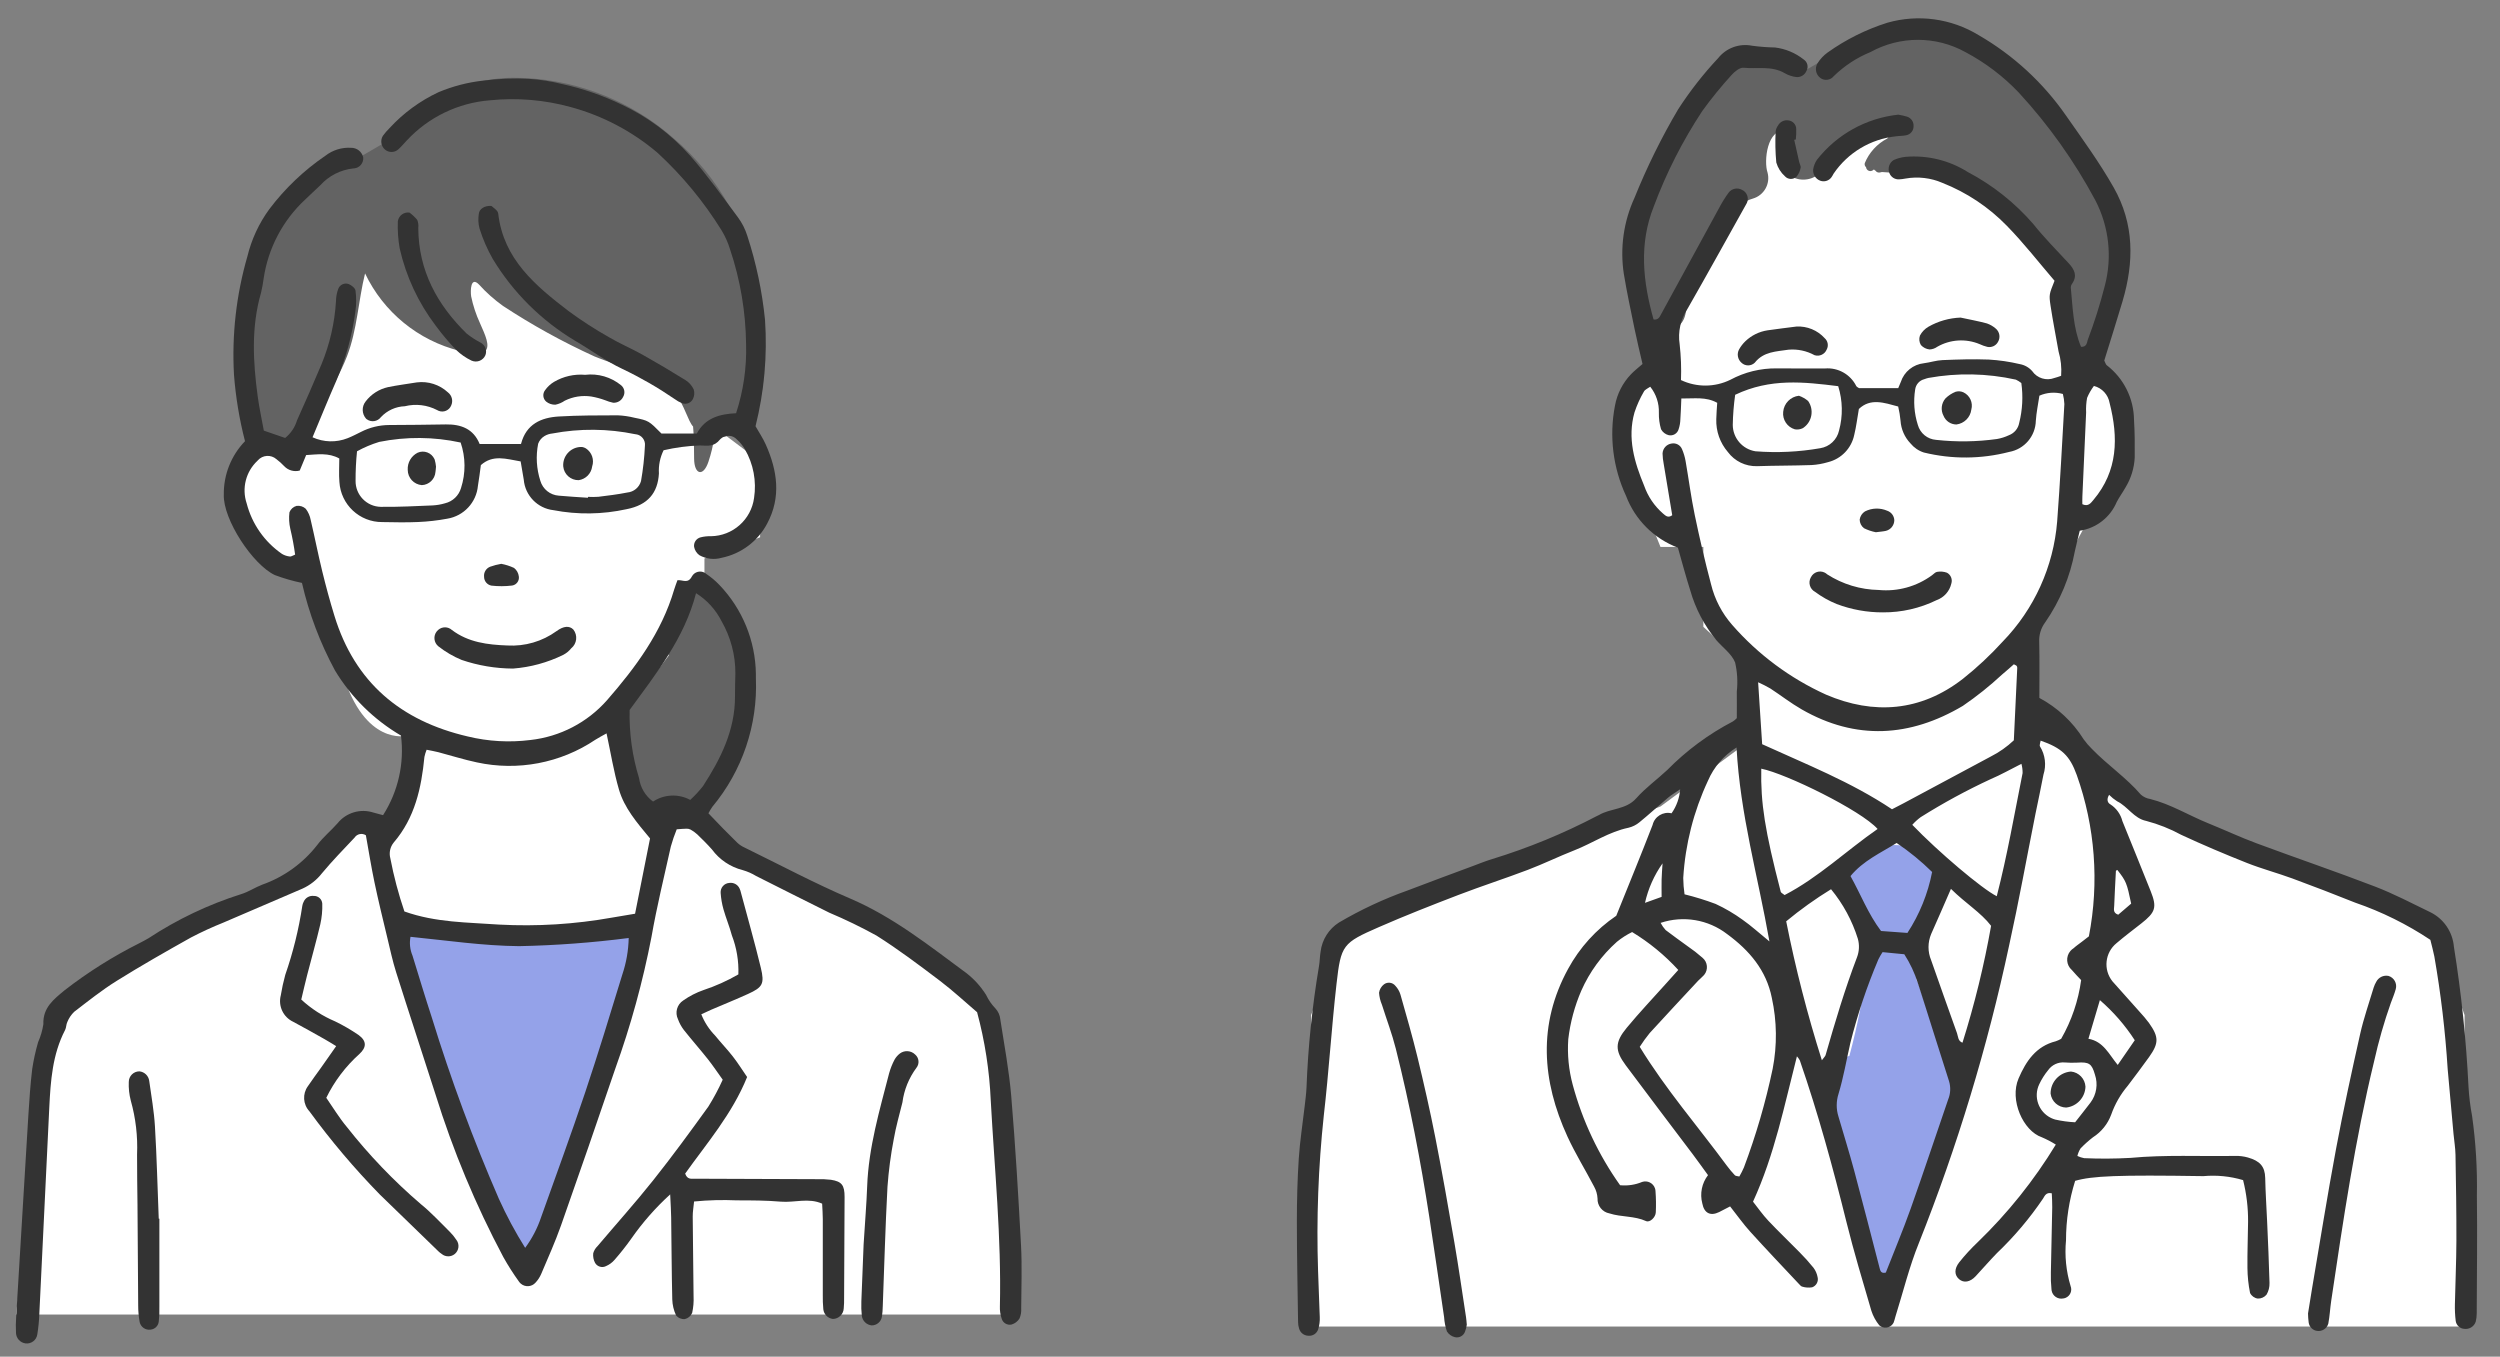 <?xml version="1.0" encoding="utf-8"?>
<!-- Generator: Adobe Illustrator 26.5.0, SVG Export Plug-In . SVG Version: 6.00 Build 0)  -->
<svg version="1.1" id="レイヤー_1" xmlns="http://www.w3.org/2000/svg" xmlns:xlink="http://www.w3.org/1999/xlink" x="0px"
	 y="0px" width="293px" height="159px" viewBox="0 0 293 159" style="enable-background:new 0 0 293 159;" xml:space="preserve">
<rect x="0" y="0" width="293" height="159" fill="#808080" stroke="none"/>
<style type="text/css">
	.st0{fill:#FFFFFF;}
	.st1{fill-rule:evenodd;clip-rule:evenodd;fill:#636363;}
	.st2{fill-rule:evenodd;clip-rule:evenodd;fill:#94A2E9;}
	.st3{fill-rule:evenodd;clip-rule:evenodd;fill:#333333;}
	.st4{fill:#636363;}
</style>
<g id="グループ_4771" transform="translate(-88.038 -237.737)">
	<path id="パス_1857" class="st0" d="M89.897,391.797l4.651-34.586l9.582-7.945l15.617-7.537l8.457-6.545h4.932l2.494-6.775
		v-4.436c0,0-4.838,1.207-7.426-7.289c-2.588-8.496-5.082-11.244-5.082-11.244l-6.506-6.988v-6.635l3.131-2.979v-15.874
		l13.389-12.664l10.744-6.1l13.256,3.016l7.875,7.484l5.588,8.266v10.8l2.568,5.072l3.955,2.979v8.887l-6.523,2.482v32
		l32.531,18.533l2.98,10.607v27.473H92.13"/>
	<path id="パス_1858" class="st0" d="M293.559,250.811l-10.912,16.92v11.494l-3.674,5.48v8l3.674,9.135h5.025v9.365l5.887,5.428
		v7.572l-10.912,8.053l-36.824,13.445l-4.125,11v36.5h135.188v-36.5l-3.863-11l-33.486-13.445l-12.826-10.57v-10.484l4.35-9.365
		l4.988-9.135v-8l-4.988-5.48l4.988-14.545l-15.49-13.868H293.559z"/>
	<g id="グループ_4766" transform="translate(238.189 237.737)">
		<g id="グループ_4764" transform="translate(39.353 1.726)">
			<path id="パス_1826" class="st1" d="M58.026,26.806c-0.623-3.639-1.988-7.112-4.012-10.2
				C50.434,10.4,45.023,5.453,38.521,2.444c-1.01-0.534-2.249-0.356-3.068,0.441c-4.721-0.939-9.219,1.142-13.549,3.733
				c-1.618-1.047-3.615-1.328-5.459-0.768c-0.732-0.51-1.71-0.488-2.419,0.055C6.151,11.175,1.952,22.214,1.86,30.98
				c0,0.408,1.375,2.046,1.513,2.349c-0.039,0.169-0.087,0.332-0.123,0.5c-0.693,3.106,4.073,4.426,4.766,1.314
				c0.722-3.329,1.86-6.554,3.386-9.6c0.436-0.202,0.804-0.524,1.062-0.929c0.241-0.369,0.46-0.745,0.665-1.125
				c0.701-0.93,1.683-1.611,2.8-1.941c1.306-0.376,2.073-1.727,1.726-3.041c-0.466-1.334-0.047-5.257,2.151-4.869
				c0.145,0.025,0.292,0.038,0.44,0.041c-0.468,1.026-0.73,2.133-0.773,3.26c-0.131,3.19,4.813,3.176,4.943,0
				c0.01-0.211,0.036-0.421,0.08-0.627c0.156-0.099,0.3-0.215,0.432-0.344c1.077-1.23,2.564-2.027,4.185-2.242
				c0.58-0.01,1.136-0.231,1.565-0.621c0.586,0.035,1.167,0.131,1.733,0.286c0.416,0.123,0.859,0.131,1.279,0.023
				c0,0.022,0.007,0.042,0.008,0.064c-0.18,0.032-0.366,0.056-0.545,0.09c-0.597,0.088-1.127,0.428-1.457,0.933
				c-1.196,0.618-2.134,1.64-2.646,2.885c-0.051,0.176,0.008,0.366,0.149,0.483c0.03,0.28,0.281,0.482,0.56,0.452
				c0.104-0.011,0.203-0.054,0.282-0.124l0.081-0.07c0.044,0.061,0.104,0.11,0.173,0.141c0.112,0.171,0.316,0.258,0.517,0.221
				c0.082-0.014,0.165-0.037,0.248-0.055c0.64,0.061,1.283,0.086,1.926,0.073c0.15,0.005,0.293-0.066,0.379-0.189
				c0.361,0.084,0.736,0.091,1.1,0.018c1.703-0.325,3.432-0.492,5.165-0.5c0.395,0.768,1.233,1.201,2.088,1.081
				c0.04,0,0.076,0,0.115,0c0.9,0.877,1.863,1.688,2.881,2.425c0.076,0.198,0.18,0.384,0.309,0.553
				c0.126,0.167,0.263,0.329,0.394,0.494c-0.003,0.001-0.006,0.003-0.008,0.006l0.049,0.045c2.341,2.922,5.247,5.534,6.236,9.247
				c0.137,0.58,0.496,1.082,1,1.4c-0.338,1.408-0.342,2.876-0.011,4.286c0.85,3.068,5.62,1.763,4.766-1.315
				C56.687,33.289,58.43,29.752,58.026,26.806z"/>
			<path id="パス_1827" class="st2" d="M36.576,99.564c-1.6-2.92-5.369-2.669-7.808-1.113c-1.272,0.812-2.06,2.739-1.074,4.1
				c0.389,0.545,0.734,1.12,1.032,1.72c0.16,0.318,0.3,0.646,0.445,0.972c0.013,0.042,0.288,0.711,0.318,0.787
				c0.469,1.573,2.095,2.496,3.686,2.093c0.285-0.081,0.555-0.206,0.8-0.372c0.425-0.139,0.809-0.379,1.12-0.7
				C37.018,105.043,37.986,102.14,36.576,99.564z"/>
			<path id="パス_1828" class="st2" d="M39.121,124.014c-0.056-0.031-0.107-0.069-0.16-0.1c-0.011-0.068-0.028-0.135-0.05-0.2
				c-1.23-3.385-2.447-6.773-3.6-10.187c-0.049-0.142-0.116-0.276-0.2-0.4c0.1-0.634,0.193-1.268,0.251-1.9
				c0.359-3.848-5.637-3.814-5.993,0c-0.462,3.644-1.172,7.253-2.126,10.8c-0.281,0.064-0.536,0.213-0.73,0.426
				c-1.307,1.191-1.673,3.1-0.9,4.69c-0.023,0.859,0.098,1.716,0.358,2.535c-0.132,1.808-0.062,3.625,0.209,5.417
				c0.081,0.916,0.683,1.704,1.546,2.022c0.526,3.734,1.295,7.429,2.3,11.063c0.239,0.798,1.08,1.251,1.877,1.012
				c0.486-0.146,0.866-0.526,1.012-1.012c1.617-7.691,4.655-14.959,6.891-22.472C39.987,125.053,39.706,124.358,39.121,124.014z"/>
		</g>
		<g id="グループ_4765">
			<path id="パス_1829" class="st3" d="M53.402,84.166c0-1.01,0.016-2.065,0-3.118c0.126-1.141,0.059-2.295-0.2-3.413
				c-0.4-1-1.441-1.736-2.191-2.6c-1.416-1.717-2.46-3.71-3.068-5.851c-0.522-1.641-0.961-3.307-1.446-5
				c-2.8-1.055-5.012-3.262-6.074-6.06c-1.538-3.302-1.993-7.007-1.3-10.583c0.252-1.384,0.905-2.664,1.878-3.681
				c0.394-0.41,0.85-0.76,1.351-1.2c-0.306-1.339-0.639-2.685-0.918-4.043c-0.447-2.171-0.914-4.34-1.275-6.526
				c-0.459-3.029-0.023-6.126,1.254-8.91c1.443-3.578,3.152-7.044,5.112-10.367c1.385-2.139,2.958-4.151,4.7-6.011
				c0.947-1.185,2.476-1.742,3.963-1.445c0.895,0.122,1.797,0.191,2.7,0.207c1.229,0.152,2.392,0.641,3.361,1.412
				c0.436,0.288,0.577,0.863,0.323,1.32c-0.19,0.477-0.667,0.775-1.179,0.737c-0.487-0.057-0.958-0.214-1.382-0.46
				C57.49,7.683,55.798,8.1,54.19,7.942c-0.446-0.043-1.057,0.453-1.413,0.86c-1.217,1.334-2.357,2.737-3.416,4.2
				c-2.309,3.501-4.215,7.251-5.682,11.179c-1.77,4.419-1.277,8.85-0.031,13.263c0.585,0.077,0.724-0.329,0.92-0.688
				c2.239-4.109,4.482-8.217,6.729-12.323c0.339-0.653,0.727-1.279,1.16-1.874c0.373-0.471,1.033-0.601,1.557-0.307
				c0.579,0.263,0.836,0.945,0.574,1.525c-0.021,0.047-0.046,0.093-0.074,0.137c-2.282,4.086-4.546,8.182-6.869,12.244
				c-0.828,1.23-1.164,2.727-0.94,4.193c0.155,1.392,0.207,2.794,0.155,4.194c1.832,0.871,3.961,0.859,5.783-0.033
				c1.671-0.901,3.544-1.361,5.442-1.338c1.888,0.015,3.777,0.013,5.665,0.009c1.52-0.121,2.962,0.69,3.647,2.052
				c0.066,0.127,0.249,0.195,0.325,0.251h4.6c0.061-0.145,0.186-0.428,0.3-0.716c0.391-1.206,1.456-2.068,2.717-2.2
				c0.727-0.092,1.442-0.336,2.168-0.366c1.805-0.074,3.617-0.134,5.421-0.063c1.226,0.071,2.444,0.25,3.639,0.533
				c0.563,0.099,1.075,0.388,1.452,0.817c0.579,0.841,1.66,1.175,2.613,0.806c0.237-0.052,0.464-0.148,0.78-0.252
				c0.073-0.968-0.031-1.94-0.305-2.871c-0.31-1.776-0.663-3.545-0.933-5.327c-0.2-1.348-0.16-1.355,0.465-2.941
				c-1.827-2.127-3.593-4.406-5.6-6.455c-2.128-2.185-4.695-3.894-7.532-5.014c-1.365-0.593-2.875-0.77-4.341-0.509
				c-0.241,0.049-0.485,0.079-0.731,0.091c-0.51,0.036-0.982-0.27-1.156-0.75c-0.215-0.558-0.006-1.191,0.5-1.51
				c0.445-0.201,0.92-0.328,1.406-0.378c2.563-0.214,5.126,0.413,7.3,1.787c2.916,1.537,5.519,3.606,7.674,6.1
				c1.276,1.6,2.732,3.066,4.128,4.573c0.673,0.728,1.062,1.465,0.413,2.408c-0.099,0.13-0.153,0.289-0.155,0.452
				c0.233,2.347,0.271,4.731,1.2,6.946c0.683,0.035,0.679-0.49,0.783-0.8c0.785-2.074,1.453-4.19,2-6.338
				c0.896-3.371,0.499-6.955-1.114-10.047c-2.445-4.565-5.457-8.803-8.965-12.612c-1.818-1.91-3.933-3.513-6.263-4.748
				c-3.46-1.91-7.657-1.91-11.117,0c-1.601,0.654-3.061,1.61-4.3,2.817c-0.375,0.481-1.061,0.583-1.56,0.233
				c-0.557-0.403-0.704-1.17-0.336-1.75c0.304-0.485,0.699-0.907,1.163-1.242c2.142-1.528,4.511-2.71,7.021-3.5
				c3.607-1.024,7.477-0.497,10.679,1.454c4.07,2.351,7.57,5.573,10.25,9.434c1.93,2.761,3.909,5.473,5.577,8.409
				c2.446,4.3,2.4,8.772,1.047,13.35c-0.7,2.357-1.446,4.7-2.142,6.95c0.138,0.269,0.176,0.461,0.292,0.549
				c1.99,1.531,3.167,3.89,3.194,6.4c0.091,1.474,0.1,2.956,0.082,4.434c-0.064,1.239-0.438,2.443-1.087,3.5
				c-0.319,0.573-0.714,1.105-1.019,1.686c-0.756,1.805-2.399,3.084-4.334,3.375c-0.2,0.825-0.4,1.6-0.573,2.389
				c-0.556,2.999-1.742,5.846-3.48,8.352c-0.492,0.658-0.74,1.467-0.7,2.288c0.053,2.129,0.018,4.26,0.018,6.566
				c2.124,1.133,3.913,2.804,5.187,4.847c0.286,0.4,0.608,0.775,0.961,1.118c1.82,1.89,4.028,3.365,5.748,5.369
				c0.305,0.269,0.68,0.446,1.081,0.51c2.415,0.6,4.526,1.921,6.8,2.842c1.9,0.768,3.761,1.642,5.681,2.354
				c4.616,1.715,9.281,3.3,13.877,5.067c2.216,0.851,4.333,1.965,6.474,3c1.578,0.771,2.633,2.317,2.777,4.067
				c0.871,5.435,1.442,10.913,1.711,16.41c0.066,1.148,0.206,2.29,0.42,3.42c0.434,3.092,0.622,6.214,0.562,9.336
				c0.055,4.6,0,9.2-0.019,13.8c0.001,0.327-0.039,0.652-0.119,0.969c-0.188,0.567-0.754,0.918-1.345,0.837
				c-0.513-0.033-0.931-0.424-1-0.933c-0.079-0.652-0.11-1.308-0.094-1.964c0.048-2.464,0.167-4.927,0.175-7.391
				c0.009-3.368-0.046-6.737-0.105-10.105c-0.014-0.818-0.157-1.633-0.232-2.45c-0.231-2.533-0.459-5.067-0.685-7.6
				c-0.278-4.425-0.8-8.832-1.562-13.2c-0.129-0.641-0.3-1.273-0.468-1.949c-2.735-1.823-5.692-3.287-8.8-4.356
				c-2.438-0.977-4.889-1.92-7.353-2.83c-1.772-0.651-3.605-1.138-5.358-1.832c-2.591-1.027-5.162-2.117-7.689-3.291
				c-1.297-0.705-2.673-1.252-4.1-1.629c-1.438-0.288-2.161-1.691-3.411-2.3c-0.34-0.216-0.655-0.47-0.939-0.757
				c-0.294,0.482-0.234,0.914,0.164,1.126c0.692,0.453,1.189,1.149,1.392,1.951c1.106,2.741,2.228,5.476,3.32,8.224
				c0.751,1.889,0.565,2.462-1.105,3.774c-0.969,0.762-1.955,1.5-2.891,2.3c-1.373,1.106-1.59,3.115-0.484,4.488
				c0.068,0.084,0.14,0.165,0.216,0.242c0.98,1.107,1.973,2.2,2.954,3.311c0.393,0.42,0.762,0.861,1.108,1.321
				c1.164,1.639,1.172,2.358,0.011,3.994c-0.808,1.14-1.663,2.245-2.5,3.366c-0.851,1.005-1.511,2.157-1.946,3.4
				c-0.405,1.087-1.153,2.014-2.131,2.638c-0.517,0.398-1.003,0.834-1.454,1.305c-0.172,0.272-0.297,0.571-0.372,0.884
				c0.253,0.12,0.52,0.207,0.795,0.258c1.805,0.08,3.614,0.069,5.418-0.032c4.1-0.386,8.208-0.161,12.31-0.233
				c0.493-0.009,0.985,0.053,1.46,0.186c1.4,0.4,2,1.04,2.03,2.4c0.033,1.724,0.154,3.447,0.228,5.17
				c0.1,2.376,0.216,4.752,0.276,7.129c0.017,0.485-0.105,0.964-0.353,1.381c-0.254,0.301-0.632,0.468-1.026,0.454
				c-0.389-0.057-0.725-0.302-0.9-0.654c-0.195-0.962-0.297-1.941-0.307-2.923c-0.021-1.807,0.056-3.615,0.074-5.423
				c0.013-1.646-0.183-3.287-0.584-4.883c-1.508-0.451-3.089-0.609-4.656-0.466c-10.061-0.157-13.025-0.024-15.027,0.551
				c-0.709,2.254-1.07,4.604-1.071,6.967c-0.17,1.806,0.012,3.628,0.537,5.365c0.218,0.547-0.048,1.167-0.594,1.385
				c-0.092,0.037-0.188,0.06-0.287,0.071c-0.624,0.116-1.225-0.295-1.341-0.92c-0.01-0.055-0.017-0.111-0.019-0.167
				c-0.067-0.653-0.09-1.311-0.07-1.967c0.044-2.547,0.112-5.094,0.159-7.64c0.01-0.55-0.034-1.1-0.052-1.632
				c-0.671-0.151-0.829,0.306-1.024,0.618c-1.566,2.316-3.376,4.457-5.4,6.386c-0.858,0.88-1.662,1.814-2.5,2.715
				c-0.646,0.693-1.389,0.819-1.938,0.349s-0.6-1.2,0.015-1.983c0.665-0.833,1.386-1.619,2.16-2.352
				c3.531-3.407,6.609-7.253,9.159-11.444c-0.522-0.329-1.07-0.615-1.638-0.857c-2.189-0.74-3.817-4.372-2.724-6.9
				c0.871-2.016,2.037-3.769,4.359-4.352c0.22-0.075,0.431-0.172,0.632-0.288c1.217-2.121,2.012-4.458,2.341-6.882
				c-0.33-0.355-0.731-0.749-1.088-1.179c-0.664-0.573-0.738-1.577-0.165-2.241c0.105-0.122,0.228-0.227,0.365-0.312
				c0.3-0.275,0.645-0.507,0.97-0.758l0.825-0.637c1.224-6.316,0.733-12.846-1.422-18.908c-0.827-2.291-1.771-3.166-4.232-4.03
				c-0.03,0.243-0.171,0.554-0.071,0.688c0.61,0.988,0.756,2.194,0.4,3.3c-0.283,1.534-0.628,3.056-0.934,4.585
				c-1.028,5.151-1.959,10.323-3.094,15.451c-2.535,11.89-6.069,23.545-10.565,34.84c-1.138,2.8-1.853,5.769-2.762,8.661
				c-0.057,0.237-0.128,0.471-0.212,0.7c-0.276,0.527-0.927,0.73-1.454,0.454c-0.08-0.042-0.154-0.094-0.221-0.154
				c-0.41-0.505-0.724-1.081-0.926-1.7c-1.014-3.465-2.058-6.925-2.926-10.427c-1.582-6.378-3.312-12.708-5.459-18.921
				c-0.094-0.173-0.208-0.334-0.34-0.48c-1.473,5.744-2.616,11.517-5.146,17.037c0.574,0.724,1.131,1.533,1.8,2.24
				c1.181,1.256,2.436,2.443,3.643,3.676c0.581,0.58,1.129,1.19,1.644,1.829c0.243,0.325,0.408,0.701,0.482,1.1
				c0.129,0.505-0.153,1.025-0.646,1.193c-0.383,0.063-0.776,0.036-1.147-0.077c-0.14-0.026-0.268-0.183-0.379-0.3
				c-1.909-2.037-3.836-4.057-5.71-6.126c-0.819-0.9-1.527-1.91-2.373-2.98c-0.474,0.246-0.877,0.466-1.289,0.666
				c-1.023,0.5-1.755,0.121-1.968-1.012c-0.305-1.149-0.058-2.375,0.667-3.317c-0.626-0.859-1.191-1.658-1.779-2.439
				c-2.619-3.478-5.261-6.939-7.859-10.433c-1.289-1.733-1.287-2.707,0.114-4.4c1.465-1.772,3.051-3.443,4.585-5.158
				c0.487-0.546,0.978-1.088,1.456-1.619c-1.584-1.73-3.405-3.225-5.41-4.442c-0.634,0.31-1.231,0.692-1.778,1.138
				c-1.785,1.589-3.21,3.542-4.177,5.728c-0.783,1.812-1.298,3.728-1.528,5.688c-0.124,1.802,0.053,3.613,0.524,5.357
				c1.139,4.218,3.018,8.2,5.549,11.761c0.88,0.087,1.769-0.045,2.585-0.386c0.625-0.207,1.299,0.132,1.506,0.757
				c0.037,0.111,0.057,0.226,0.06,0.343c0.061,0.819,0.073,1.64,0.034,2.46c-0.022,0.586-0.695,1.232-1.141,1.029
				c-1.373-0.626-2.891-0.449-4.289-0.9c-0.842-0.154-1.441-0.908-1.4-1.763c-0.027-0.483-0.164-0.954-0.4-1.377
				c-1.025-1.964-2.2-3.855-3.123-5.864c-3-6.542-3.481-13.142,0.071-19.649c1.357-2.499,3.294-4.636,5.648-6.231
				c1.46-3.631,2.9-7.121,4.257-10.641c0.234-0.99,1.227-1.603,2.217-1.369c0.002,0.001,0.004,0.001,0.006,0.002
				c0.585-0.832,0.934-1.806,1.011-2.82c-0.651,0.449-1.069,0.691-1.433,1c-1.119,0.946-2.2,1.938-3.332,2.863
				c-0.377,0.315-0.822,0.538-1.3,0.651c-2.291,0.474-4.212,1.811-6.347,2.646c-1.831,0.717-3.6,1.587-5.44,2.286
				c-2.684,1.021-5.421,1.9-8.1,2.928c-3.141,1.206-6.277,2.435-9.358,3.783c-4.247,1.859-4.447,2.081-4.965,6.64
				c-0.584,5.139-0.9,10.31-1.493,15.448c-0.647,6.044-0.871,12.125-0.671,18.2c0.043,1.806,0.154,3.611,0.2,5.417
				c0.023,0.49-0.042,0.98-0.192,1.447c-0.165,0.487-0.646,0.794-1.157,0.74c-0.509-0.014-0.948-0.362-1.078-0.855
				c-0.074-0.235-0.113-0.479-0.116-0.725c-0.057-3.94-0.142-7.881-0.142-11.822c0-2.463,0.063-4.931,0.225-7.388
				c0.135-2.045,0.458-4.078,0.691-6.117c0.083-0.734,0.185-1.469,0.215-2.205c0.18-4.76,0.669-9.503,1.462-14.2
				c0.1-0.565,0.092-1.148,0.189-1.713c0.172-1.402,0.965-2.653,2.159-3.408c2.55-1.5,5.237-2.755,8.024-3.747
				c2.526-0.976,5.071-1.9,7.609-2.849c0.77-0.287,1.531-0.6,2.316-0.837c4.24-1.3,8.35-2.99,12.278-5.048
				c0.073-0.038,0.153-0.063,0.222-0.105c1.382-0.823,3.18-0.609,4.39-1.975c1.08-1.219,2.436-2.192,3.632-3.313
				c2.252-2.286,4.847-4.205,7.692-5.689C53.113,84.442,53.266,84.313,53.402,84.166z M46.902,46.703
				c-0.043,0.961-0.058,1.69-0.113,2.416c-0.008,0.408-0.079,0.813-0.21,1.2c-0.148,0.5-0.659,0.798-1.167,0.683
				c-0.381-0.097-0.703-0.349-0.889-0.695c-0.184-0.627-0.27-1.278-0.254-1.931c0.038-1.105-0.321-2.188-1.011-3.052
				c-0.257,0.188-0.612,0.321-0.745,0.571c-0.451,0.772-0.82,1.588-1.1,2.437c-0.859,3.016-0.011,5.846,1.135,8.607
				c0.438,1.247,1.191,2.36,2.186,3.231c0.284,0.226,0.575,0.6,1.1,0.215c-0.33-1.988-0.668-4-1-6.021
				c-0.079-0.4-0.124-0.806-0.134-1.214c0.027-0.595,0.474-1.086,1.064-1.169c0.504-0.094,1.007,0.173,1.211,0.643
				c0.195,0.448,0.337,0.918,0.423,1.4c0.368,2.1,0.637,4.224,1.071,6.311c0.567,2.728,1.2,5.446,1.914,8.139
				c0.429,1.767,1.281,3.403,2.481,4.768c3.041,3.478,6.792,6.264,11,8.171c5.6,2.4,11.1,1.98,16.032-1.852
				c1.671-1.327,3.233-2.787,4.669-4.365c3.699-3.809,5.957-8.787,6.384-14.08c0.349-4.581,0.581-9.172,0.844-13.76
				c-0.017-0.399-0.076-0.796-0.175-1.183c-0.913-0.253-1.885-0.183-2.752,0.2c-0.145,0.988-0.352,1.957-0.418,2.935
				c-0.037,1.806-1.342,3.336-3.12,3.657c-3.276,0.849-6.712,0.873-10,0.07c-0.616-0.197-1.162-0.569-1.571-1.07
				c-0.688-0.721-1.1-1.661-1.165-2.655c-0.053-0.561-0.145-1.118-0.275-1.667c-1.667-0.449-3.24-1.014-4.608,0.287
				c-0.192,1.1-0.307,2.08-0.542,3.033c-0.322,1.57-1.517,2.815-3.073,3.2c-0.628,0.188-1.276,0.303-1.93,0.341
				c-2.133,0.074-4.268,0.06-6.4,0.131c-1.337,0.035-2.608-0.583-3.406-1.657c-0.922-1.069-1.407-2.447-1.36-3.858
				c0.012-0.637,0.071-1.273,0.109-1.911c-1.32-0.731-2.627-0.49-4.204-0.506H46.902z M70.485,111.591
				c-0.179,0.273-0.343,0.556-0.49,0.848c-1.348,3.174-2.446,6.448-3.284,9.793c-0.46,2-0.8,4.031-1.394,5.989
				c-0.27,0.851-0.273,1.765-0.008,2.618c0.618,2.127,1.281,4.242,1.856,6.381c1.021,3.8,1.99,7.617,2.981,11.427
				c0.083,0.321,0.174,0.63,0.721,0.5c0.96-2.457,2.008-4.947,2.912-7.489c1.511-4.25,2.923-8.536,4.395-12.8
				c0.28-0.683,0.316-1.443,0.1-2.149c-1.239-3.823-2.41-7.667-3.652-11.49c-0.377-1.192-0.911-2.329-1.589-3.38L70.485,111.591z
				 M42.027,122.691c3.042,4.974,6.809,9.315,10.207,13.925c0.291,0.393,0.605,0.769,0.941,1.124c0.094,0.1,0.3,0.09,0.524,0.148
				c0.2-0.346,0.38-0.703,0.54-1.069c1.415-3.762,2.541-7.627,3.367-11.56c0.535-2.748,0.5-5.577-0.1-8.311
				c-0.648-3.238-2.626-5.556-5.234-7.469c-2.218-1.711-5.143-2.205-7.8-1.317c0.16,0.306,0.359,0.589,0.592,0.844
				c0.841,0.652,1.719,1.258,2.576,1.892c0.609,0.414,1.192,0.867,1.744,1.354c0.607,0.502,0.692,1.401,0.19,2.008
				c-0.051,0.061-0.107,0.118-0.167,0.17c-0.16,0.185-0.366,0.33-0.533,0.509c-1.9,2.041-3.8,4.075-5.681,6.135
				c-0.42,0.516-0.81,1.056-1.168,1.616L42.027,122.691z M71.589,94.847c0.678-0.35,1.043-0.533,1.4-0.726
				c3.394-1.818,6.788-3.637,10.181-5.456c0.987-0.5,1.897-1.14,2.7-1.9c0.138-2.93,0.269-5.708,0.4-8.487
				c0.002-0.083-0.021-0.164-0.066-0.234c-0.035-0.052-0.118-0.071-0.332-0.19c-0.427,0.372-0.892,0.8-1.379,1.2
				c-1.44,1.338-2.978,2.567-4.6,3.676c-6.179,3.663-12.52,4.064-18.886,0.411c-1.276-0.732-2.446-1.647-3.68-2.453
				c-0.463-0.266-0.938-0.509-1.425-0.727c0.162,2.5,0.309,4.763,0.472,7.26c5.069,2.319,10.408,4.411,15.215,7.625V94.847z
				 M53.37,87.608c-1.491,0.924-2.661,2.286-3.35,3.9c-1.675,3.58-2.658,7.444-2.895,11.389c0.008,0.642,0.058,1.282,0.152,1.917
				c1.235,0.304,2.451,0.68,3.642,1.126c1.114,0.515,2.174,1.138,3.167,1.859c0.993,0.693,1.893,1.519,3.14,2.536
				c-1.354-7.701-3.433-14.883-3.855-22.728L53.37,87.608z M56.27,90.09c-0.084,4.044,0.426,7.253,2.282,14.427
				c0.032,0.123,0.233,0.2,0.452,0.384c3.972-2.061,7.219-5.19,10.9-7.746c-1.935-2.175-10.732-6.484-13.63-7.066L56.27,90.09z
				 M86.756,89.522c-1.285,0.645-2.414,1.29-3.6,1.793c-2.825,1.31-5.564,2.797-8.2,4.454c-0.36,0.264-0.691,0.566-0.988,0.9
				c3.06,3.182,8.17,7.506,9.9,8.368c1.23-4.781,2.068-9.62,3.029-14.433c0.004-0.366-0.042-0.73-0.137-1.083L86.756,89.522z
				 M63.369,124.267c0.258-0.353,0.4-0.47,0.44-0.615c1.108-3.859,2.249-7.705,3.682-11.463c0.263-0.691,0.298-1.447,0.1-2.159
				c-0.662-2.122-1.73-4.096-3.144-5.812c-1.838,1.128-3.595,2.385-5.256,3.76c1.092,5.502,2.489,10.94,4.182,16.288L63.369,124.267
				z M53.211,46.267c-0.166,1.171-0.26,2.351-0.282,3.533c0.011,1.541,1.135,2.849,2.657,3.091c2.539,0.198,5.092,0.077,7.6-0.362
				c1.089-0.173,1.961-0.994,2.2-2.07c0.463-1.707,0.428-3.512-0.1-5.2c-4.012-0.498-7.961-0.955-12.071,1.008H53.211z
				 M86.744,44.886c-0.196-0.153-0.407-0.284-0.631-0.392c-3.373-0.747-6.861-0.815-10.261-0.2c-0.16,0.036-0.317,0.085-0.469,0.146
				c-0.576,0.142-1.005,0.625-1.078,1.214c-0.219,1.386-0.112,2.804,0.313,4.141c0.27,0.982,1.13,1.686,2.146,1.757
				c2.37,0.262,4.764,0.229,7.126-0.1c0.484-0.084,0.955-0.233,1.4-0.443c0.629-0.233,1.089-0.781,1.209-1.442
				c0.385-1.529,0.469-3.119,0.249-4.68L86.744,44.886z M78.499,104.177c-0.876,2-1.578,3.647-2.312,5.276
				c-0.419,0.987-0.421,2.101-0.006,3.089c1.012,2.849,2,5.708,3.03,8.549c0.135,0.371,0.1,0.923,0.641,1.114
				c1.413-4.489,2.534-9.066,3.354-13.7c-1.203-1.567-2.987-2.624-4.704-4.328H78.499z M73.399,109.339
				c1.419-2.17,2.402-4.596,2.894-7.142c-1.277-1.26-2.67-2.399-4.159-3.4c-1.878,1.174-3.9,2.06-5.406,3.879
				c1.2,2.141,2.065,4.436,3.578,6.437L73.399,109.339z M93.899,59.092c0.691,0.321,0.991-0.133,1.3-0.5
				c2.883-3.412,2.93-7.316,1.894-11.37c-0.167-0.967-0.886-1.747-1.837-1.99c-0.324,0.432-0.592,0.902-0.8,1.4
				c-0.103,0.563-0.141,1.137-0.113,1.709c-0.147,3.272-0.293,6.544-0.438,9.815c-0.017,0.326-0.004,0.65-0.004,0.936L93.899,59.092
				z M93.053,131.532c0.7-0.9,1.268-1.6,1.807-2.315c0.702-0.94,0.894-2.166,0.513-3.276c-0.367-1.285-0.687-1.495-2.086-1.4
				c-0.488,0.026-0.977,0.019-1.464-0.021c-0.755-0.062-1.487,0.277-1.926,0.894c-0.416,0.506-0.768,1.062-1.047,1.654
				c-0.711,1.478-0.089,3.252,1.389,3.963c0.156,0.075,0.319,0.137,0.486,0.183c0.766,0.173,1.546,0.279,2.33,0.318L93.053,131.532z
				 M100.043,121.914c-1.133-1.753-2.51-3.335-4.089-4.7c-0.46,1.552-0.868,2.928-1.342,4.529c1.768,0.316,2.4,1.815,3.434,3.068
				c0.715-1.033,1.309-1.897,1.999-2.897L100.043,121.914z M98.002,101.958c-0.059,0.037-0.167,0.071-0.169,0.111
				c-0.075,1.366-0.145,2.733-0.2,4.1c-0.016,0.373-0.172,0.815,0.472,1.035l1.517-1.3
				C99.111,103.465,99.034,103.279,98.002,101.958L98.002,101.958z M42.641,105.814l1.948-0.7c0-0.738-0.015-1.384,0-2.029
				s0.073-1.269,0.111-1.9C43.715,102.577,43.015,104.15,42.641,105.814z"/>
			<path id="パス_1830" class="st3" d="M120.35,153.934c0.14-0.873,0.289-1.845,0.454-2.814c0.935-5.494,1.808-11,2.831-16.477
				c0.843-4.508,1.822-8.993,2.826-13.468c0.411-1.834,1.041-3.62,1.58-5.426c0.075-0.235,0.176-0.46,0.3-0.673
				c0.267-0.528,0.853-0.814,1.434-0.7c0.66,0.196,1.042,0.885,0.857,1.548c-0.153,0.552-0.376,1.084-0.577,1.621
				c-0.792,2.24-1.446,4.526-1.961,6.845c-2.246,9.255-3.626,18.66-5.027,28.063c-0.132,0.89-0.172,1.8-0.341,2.677
				c-0.164,0.577-0.732,0.942-1.325,0.852c-0.502-0.073-0.898-0.466-0.974-0.968C120.38,154.656,120.354,154.295,120.35,153.934z"/>
			<path id="パス_1831" class="st3" d="M21.758,155.259c-0.039,0.278-0.11,0.55-0.21,0.812c-0.172,0.488-0.686,0.766-1.189,0.644
				c-0.385-0.092-0.719-0.331-0.93-0.665c-0.183-0.542-0.294-1.105-0.331-1.676c-0.577-3.894-1.126-7.791-1.725-11.682
				c-1.024-6.649-2.293-13.251-3.933-19.776c-0.438-1.745-1.086-3.437-1.627-5.158c-0.191-0.448-0.307-0.924-0.341-1.41
				c0.059-0.39,0.266-0.743,0.579-0.984c0.418-0.311,1.008-0.236,1.334,0.171c0.279,0.296,0.484,0.653,0.6,1.042
				c0.693,2.443,1.4,4.885,2,7.352c0.752,3.106,1.462,6.226,2.079,9.362c0.807,4.1,1.533,8.223,2.242,12.346
				c0.5,2.91,0.914,5.834,1.364,8.752C21.708,154.631,21.722,154.878,21.758,155.259z"/>
			<path id="パス_1832" class="st3" d="M72.323,13.438c0.348,0.055,0.692,0.132,1.03,0.232c0.484,0.154,0.801,0.619,0.765,1.126
				c0.009,0.512-0.352,0.957-0.855,1.053c-0.392,0.091-0.809,0.068-1.209,0.128c-2.964,0.312-5.639,1.915-7.312,4.382
				c-0.072,0.145-0.155,0.285-0.248,0.418c-0.295,0.409-0.825,0.575-1.3,0.406c-0.557-0.201-0.904-0.757-0.84-1.345
				c0.066-0.401,0.219-0.782,0.446-1.119C65.132,15.746,68.566,13.842,72.323,13.438z"/>
			<path id="パス_1833" class="st3" d="M60.396,38.271c1.248-0.066,2.46,0.432,3.3,1.358c0.386,0.335,0.486,0.895,0.238,1.343
				c-0.23,0.556-0.85,0.842-1.422,0.655c-0.929-0.508-1.986-0.733-3.041-0.645c-1.444,0.226-2.92,0.205-3.966,1.529
				c-0.435,0.418-1.123,0.418-1.558,0c-0.447-0.392-0.562-1.042-0.277-1.564c0.198-0.354,0.447-0.676,0.739-0.957
				c0.714-0.684,1.622-1.13,2.6-1.277C58.131,38.55,59.264,38.417,60.396,38.271z"/>
			<path id="パス_1834" class="st3" d="M79.632,37.221c1.029,0.222,2.067,0.411,3.083,0.684c0.386,0.134,0.742,0.343,1.048,0.614
				c0.451,0.388,0.556,1.045,0.25,1.555c-0.242,0.446-0.747,0.681-1.244,0.58c-0.315-0.077-0.621-0.186-0.914-0.325
				c-1.611-0.67-3.441-0.555-4.955,0.311c-0.263,0.191-0.576,0.301-0.9,0.317c-0.392-0.04-0.756-0.224-1.02-0.517
				c-0.203-0.334-0.245-0.741-0.115-1.109c0.225-0.429,0.567-0.786,0.985-1.031C77.005,37.639,78.302,37.269,79.632,37.221z"/>
			<path id="パス_1835" class="st3" d="M60.131,16.387c0.193,0.863,0.384,1.727,0.581,2.59c0.055,0.238,0.221,0.495,0.169,0.7
				c-0.067,0.389-0.24,0.753-0.5,1.05c-0.39,0.35-0.99,0.319-1.341-0.07c-0.48-0.432-0.829-0.99-1.009-1.611
				c-0.115-1.217-0.14-2.441-0.075-3.662c0.035-0.243,0.13-0.473,0.276-0.67c0.239-0.448,0.741-0.691,1.241-0.6
				c0.51,0.063,0.894,0.497,0.893,1.011c0.013,0.408-0.003,0.816-0.047,1.222L60.131,16.387z"/>
			<path id="パス_1836" class="st3" d="M70.539,71.77c-1.854,0.009-3.694-0.322-5.429-0.978c-0.907-0.367-1.763-0.85-2.548-1.435
				c-0.597-0.326-0.817-1.075-0.491-1.672c0.008-0.014,0.016-0.028,0.024-0.041c0.297-0.592,1.018-0.832,1.611-0.534
				c0.106,0.053,0.203,0.122,0.289,0.203c1.804,1.159,3.894,1.793,6.038,1.832c2.222,0.21,4.444-0.403,6.244-1.723
				c0.2-0.14,0.391-0.374,0.6-0.4c0.387-0.07,0.786-0.035,1.156,0.1c0.454,0.246,0.669,0.779,0.513,1.271
				c-0.206,0.901-0.858,1.634-1.728,1.943C74.863,71.292,72.714,71.782,70.539,71.77z"/>
			<path id="パス_1837" class="st3" d="M69.697,62.378c-0.484-0.094-0.953-0.254-1.394-0.474c-0.312-0.243-0.496-0.615-0.5-1.011
				c0.057-0.394,0.284-0.743,0.62-0.956c0.815-0.414,1.772-0.442,2.61-0.078c0.477,0.163,0.806,0.602,0.829,1.106
				c-0.005,0.59-0.407,1.103-0.979,1.249C70.571,62.29,70.242,62.306,69.697,62.378z"/>
			<path id="パス_1838" class="st3" d="M60.683,46.381c0.392,0.138,0.755,0.345,1.074,0.612c0.717,1.012,0.479,2.414-0.533,3.131
				c-0.028,0.02-0.057,0.039-0.086,0.058c-0.288,0.142-0.614,0.189-0.93,0.135c-0.895-0.26-1.473-1.126-1.37-2.052
				C58.926,47.278,59.698,46.49,60.683,46.381z"/>
			<path id="パス_1839" class="st3" d="M79.143,49.749c-0.663-0.001-1.26-0.402-1.512-1.016c-0.353-0.66-0.264-1.469,0.224-2.037
				c0.341-0.338,0.748-0.604,1.194-0.782c0.303-0.089,0.628-0.065,0.915,0.067c0.757,0.363,1.146,1.214,0.925,2.024
				C80.774,48.917,80.055,49.635,79.143,49.749z"/>
			<path id="パス_1840" class="st3" d="M94.266,127.355c-0.037,1.268-1.004,2.314-2.265,2.45
				c-0.928-0.018-1.703-0.713-1.822-1.634c-0.01-1.358,1.036-2.49,2.391-2.587C93.493,125.679,94.211,126.429,94.266,127.355z"/>
		</g>
	</g>
	<g id="グループ_4770" transform="translate(88.038 244.702)">
		<g id="グループ_4768" transform="translate(26.44 0)">
			<path id="パス_1841" class="st2" d="M47.122,101.926c-4.767-0.912-9.463-0.055-14.246-0.328
				c-3.282-0.189-6.984-0.81-10.129,0.441c-0.651-0.523-1.604-0.42-2.127,0.232c-0.378,0.471-0.44,1.121-0.158,1.655
				c3.507,6.2,4.186,13.889,5.917,20.708c1.524,5.591,3.92,10.906,7.1,15.75c0.076,0.091,0.173,0.163,0.282,0.21
				c0.518,0.56,1.392,0.594,1.952,0.076c0.029-0.027,0.058-0.056,0.084-0.085c1.428-1.7,2.489-3.676,3.117-5.805
				c1.06-2.842,2.117-5.684,2.994-8.59c2.149-7.12,3.981-14.333,5.565-21.6C48.442,103.931,48.561,102.201,47.122,101.926z"/>
			<g id="グループ_4767">
				<path id="パス_1842" class="st4" d="M62.425,27.336c-0.978-7.093-4.55-13.571-10.026-18.184
					c-5.202-4.546-11.886-7.035-18.794-7c-6.175,0.054-11.349,3.37-15.323,7.83c-0.073,0.029-0.145,0.062-0.214,0.1
					c-3.738,2.255-7.813,4.088-10.827,7.333c-2.664,2.865-3.518,6.709-4.265,10.422c-1.021,5.09-3.121,15.995,3.779,17.982
					c0.648,0.175,1.332-0.104,1.673-0.682c1.875-3.464,4.372-6.656,5.8-10.346c1.2-3.1,1.323-6.514,2.118-9.712
					c2.156,4.535,6.228,7.866,11.1,9.08c1.661,0.433,1.62,1.438,3,0.009c0.576-0.593,0-1.834-0.632-3.257
					c-0.465-1.005-0.813-2.061-1.036-3.146c-0.1-0.691-0.055-2.388,0.924-1.379c0.843,0.931,1.784,1.769,2.805,2.5
					c3.415,2.244,6.998,4.222,10.716,5.918c3.577,1.471,6.915,1.871,9.674,4.719c0.783,0.807,1.312,2.9,1.893,3.5
					c0.113,1.263,0.113,2.539,0.119,3.738c0.006,1.91,1.074,2.207,1.679,0.392c0.317-0.94,0.548-1.907,0.688-2.889
					c0.543,0.024,1.087-0.021,1.619-0.136C64.881,42.914,62.953,31.18,62.425,27.336z"/>
				<path id="パス_1843" class="st4" d="M56.952,62.496c-0.078-0.226-0.17-0.446-0.275-0.661c-0.761-1.525-2.868-0.5-2.719,0.95
					c-0.172,0.114-0.321,0.261-0.436,0.433c-1.109,1.635-2.315,4.557-1.581,6.647c-0.547,0.743-1.077,1.407-1.459,1.918
					c-1.748,2.345-4.664,3.39-5.114,6.372c-0.648,4.3,3.6,13.259,8.29,10.786c3.737-1.969,6.193-9.5,6.685-13.33
					c0.511-3.971,0.763-9.6-2.316-12.693C57.744,62.632,57.354,62.478,56.952,62.496z"/>
			</g>
		</g>
		<g id="グループ_4769" transform="translate(0 0.083)">
			<path id="パス_1844" class="st3" d="M61.021,47.03c-1.718-0.294-3.246-0.83-4.665,0.434c-0.111,0.8-0.2,1.614-0.342,2.42
				c-0.178,1.958-1.66,3.546-3.6,3.86c-1.128,0.211-2.27,0.341-3.417,0.388c-1.394,0.064-2.793,0.031-4.19,0.007
				c-2.663,0.02-4.875-2.051-5.029-4.71c-0.077-0.89-0.013-1.793-0.013-2.743c-1.262-0.7-2.556-0.475-3.884-0.4l-0.753,1.815
				c-0.655,0.177-1.354-0.021-1.82-0.514c-0.279-0.298-0.584-0.572-0.91-0.819c-0.642-0.564-1.62-0.501-2.185,0.142
				c-0.011,0.013-0.022,0.026-0.033,0.039c-1.367,1.273-1.864,3.228-1.27,5c0.623,2.411,2.096,4.516,4.148,5.927
				c0.282,0.166,0.596,0.268,0.922,0.3c0.133,0.025,0.293-0.1,0.608-0.222c-0.137-1.018-0.325-2.029-0.565-3.028
				c-0.146-0.633-0.179-1.287-0.1-1.932c0.141-0.369,0.45-0.648,0.832-0.751c0.393-0.055,0.789,0.069,1.08,0.338
				c0.295,0.387,0.494,0.838,0.581,1.317c0.47,2,0.863,4.015,1.35,6.008c0.429,1.753,0.9,3.5,1.431,5.224
				c2.393,7.811,7.787,12.315,15.619,14.134c2.402,0.585,4.89,0.726,7.343,0.417c3.475-0.383,6.681-2.049,8.991-4.673
				c3.36-3.855,6.386-7.94,7.86-12.953c0.112-0.381,0.264-0.749,0.387-1.1c0.618-0.078,1.219,0.47,1.7-0.457
				c0.299-0.529,0.97-0.716,1.499-0.417c0.076,0.043,0.146,0.094,0.209,0.153c0.544,0.367,1.047,0.791,1.5,1.265
				c2.706,2.816,4.238,6.557,4.286,10.462c0,0.164-0.005,0.329,0,0.493c0.225,5.479-1.595,10.846-5.107,15.058
				c-0.166,0.244-0.318,0.498-0.455,0.759c1.106,1.179,2.246,2.336,3.407,3.474c0.242,0.22,0.518,0.401,0.817,0.536
				c4.122,2.013,8.18,4.179,12.393,5.982c5.06,2.166,9.278,5.54,13.635,8.751c0.904,0.708,1.679,1.567,2.289,2.54
				c0.275,0.585,0.644,1.121,1.093,1.586c0.331,0.355,0.533,0.81,0.574,1.293c0.464,3,1.03,5.995,1.283,9.015
				c0.486,5.812,0.833,11.637,1.144,17.461c0.131,2.458,0.035,4.929,0.021,7.393c0.029,0.409-0.042,0.818-0.208,1.193
				c-0.213,0.334-0.54,0.58-0.92,0.692c-0.508,0.114-1.017-0.188-1.161-0.688c-0.159-0.464-0.229-0.953-0.208-1.443
				c0.186-8.066-0.632-16.088-1.072-24.126c-0.152-3.497-0.689-6.967-1.6-10.346c-1.389-1.183-2.823-2.523-4.381-3.7
				c-2.42-1.833-4.854-3.668-7.418-5.286c-1.796-0.989-3.642-1.884-5.531-2.682c-2.867-1.415-5.715-2.868-8.575-4.3
				c-0.491-0.299-1.019-0.53-1.571-0.688c-1.444-0.366-2.717-1.221-3.6-2.421c-0.544-0.614-1.13-1.193-1.72-1.764
				c-0.241-0.221-0.507-0.411-0.794-0.568c-0.147-0.074-0.311-0.108-0.476-0.1c-0.322,0-0.644,0.039-1.139,0.073
				c-0.269,0.659-0.5,1.334-0.691,2.02c-0.786,3.525-1.643,7.04-2.268,10.6c-1.014,5.242-2.431,10.398-4.238,15.422
				c-2.087,6.141-4.208,12.27-6.364,18.387c-0.681,1.928-1.526,3.8-2.323,5.685c-0.162,0.375-0.388,0.719-0.667,1.018
				c-0.451,0.508-1.229,0.554-1.736,0.103c-0.075-0.067-0.142-0.142-0.199-0.225c-0.668-0.925-1.282-1.889-1.839-2.885
				c-3.24-6.094-5.901-12.478-7.949-19.068c-1.527-4.769-3.1-9.524-4.609-14.3c-0.42-1.328-0.712-2.7-1.037-4.054
				c-0.516-2.155-1.046-4.307-1.5-6.475c-0.387-1.837-0.679-3.695-1.011-5.53c-0.441-0.29-1.034-0.169-1.325,0.272
				c-1.292,1.378-2.619,2.728-3.824,4.181c-0.605,0.777-1.389,1.395-2.286,1.8c-3.089,1.329-6.185,2.644-9.271,3.982
				c-1.293,0.518-2.559,1.1-3.794,1.745c-2.937,1.644-5.864,3.311-8.719,5.092c-1.734,1.082-3.344,2.369-4.968,3.617
				c-0.347,0.335-0.619,0.74-0.8,1.187c-0.145,0.285-0.117,0.659-0.264,0.942c-1.485,2.857-1.7,5.969-1.854,9.1
				c-0.389,8.043-0.777,16.085-1.164,24.128c-0.027,0.819-0.107,1.636-0.238,2.445c-0.093,0.677-0.717,1.15-1.393,1.058
				c-0.011-0.001-0.021-0.003-0.032-0.005c-0.589-0.097-1.033-0.588-1.072-1.184c-0.035-0.656-0.028-1.313,0.02-1.968
				c0.47-7.873,0.947-15.746,1.43-23.619c0.112-1.8,0.236-3.609,0.451-5.4c0.161-1.053,0.39-2.095,0.686-3.118
				c0.299-0.675,0.507-1.386,0.62-2.115c-0.072-1.95,1.218-2.916,2.492-3.979c2.728-2.114,5.655-3.958,8.74-5.505
				c0.36-0.2,0.737-0.367,1.083-0.586c3.363-2.214,7.015-3.954,10.854-5.169c0.857-0.257,1.628-0.786,2.47-1.11
				c2.564-0.904,4.813-2.529,6.477-4.679c0.686-0.914,1.6-1.649,2.358-2.516c1.008-1.257,2.69-1.757,4.221-1.255
				c0.384,0.1,0.767,0.2,1.117,0.3c1.769-2.768,2.512-6.069,2.1-9.328c-3.173-1.856-5.83-4.477-7.731-7.623
				c-1.75-3.232-3.053-6.686-3.875-10.268c-1.078-0.223-2.138-0.529-3.169-0.915c-2.576-1.195-6.094-6.512-5.991-9.433
				c-0.03-2.333,0.863-4.584,2.486-6.261c-0.658-2.549-1.09-5.151-1.291-7.776c-0.265-4.681,0.265-9.373,1.568-13.877
				c0.486-2.001,1.361-3.887,2.577-5.549c1.836-2.43,4.056-4.544,6.573-6.258c0.854-0.663,1.921-0.992,3-0.926
				c0.68-0.012,1.275,0.455,1.425,1.119c0.067,0.648-0.404,1.227-1.052,1.294c-0.04,0.004-0.081,0.006-0.121,0.006
				c-1.483,0.162-2.854,0.863-3.854,1.97c-0.611,0.549-1.184,1.141-1.791,1.694c-2.608,2.431-4.316,5.674-4.844,9.2
				c-0.074,0.569-0.177,1.134-0.309,1.693c-1.171,4.039-0.943,8.121-0.386,12.21c0.176,1.3,0.458,2.578,0.709,3.96l2.5,0.862
				c0.665-0.532,1.152-1.256,1.394-2.073c0.98-2.169,1.932-4.351,2.857-6.546c0.975-2.358,1.551-4.861,1.706-7.408
				c0.007-0.487,0.094-0.969,0.258-1.427c0.174-0.494,0.711-0.758,1.208-0.593c0.337,0.125,0.786,0.482,0.824,0.782
				c0.106,0.81,0.101,1.631-0.015,2.44c-0.368,2.771-1.111,5.48-2.207,8.052c-0.955,2.168-1.84,4.366-2.816,6.692
				c1.3,0.595,2.787,0.633,4.116,0.106c0.534-0.211,1.045-0.479,1.56-0.735c1.025-0.527,2.161-0.804,3.314-0.808
				c2.214,0,4.428-0.04,6.642-0.07c1.779-0.025,3.233,0.519,3.951,2.293h4.81c-0.068,0.05,0.036,0.014,0.052-0.044
				c0.6-2.277,2.334-3.059,4.429-3.18c2.295-0.134,4.6-0.131,6.9-0.136c0.657,0.029,1.31,0.123,1.948,0.282
				c1.678,0.341,1.691,0.359,3.168,1.849h4.149c0.983-1.84,2.7-2.285,4.6-2.376c0.853-2.603,1.25-5.333,1.173-8.071
				c-0.041-3.785-0.674-7.541-1.876-11.13c-0.238-0.785-0.574-1.536-1-2.237c-2.079-3.358-4.606-6.417-7.511-9.092
				c-2.946-2.504-6.407-4.329-10.138-5.346c-3.088-0.853-6.308-1.125-9.495-0.8c-3.72,0.292-7.195,1.969-9.738,4.7
				c-0.341,0.355-0.653,0.742-1.02,1.068c-0.453,0.391-1.125,0.384-1.57-0.016c-0.441-0.405-0.536-1.065-0.227-1.578
				c0.241-0.331,0.509-0.642,0.8-0.929c1.621-1.761,3.57-3.187,5.738-4.2c1.663-0.695,3.416-1.15,5.207-1.351
				c1.793-0.228,3.603-0.297,5.408-0.207c1.307,0.086,2.604,0.291,3.874,0.611c2.404,0.526,4.738,1.332,6.955,2.4
				c3.061,1.433,5.797,3.475,8.043,6c2,2.281,3.767,4.766,5.581,7.2c0.491,0.66,0.866,1.398,1.11,2.183
				c1.045,3.2,1.741,6.504,2.077,9.854c0.284,4.187-0.092,8.393-1.113,12.464c0.406,0.718,0.87,1.4,1.2,2.145
				c1.362,3.052,1.822,6.164,0.172,9.25c-1.084,2.073-3.042,3.55-5.333,4.023c-0.881,0.254-1.828,0.144-2.627-0.307
				c-0.322-0.237-0.541-0.587-0.613-0.98c-0.062-0.514,0.273-0.993,0.777-1.112c0.392-0.098,0.796-0.141,1.2-0.128
				c2.56-0.036,4.709-1.941,5.052-4.478c0.303-1.97-0.075-3.984-1.072-5.71c-0.248-0.424-0.56-0.807-0.927-1.134
				c-0.492-0.553-1.339-0.603-1.892-0.111c-0.034,0.03-0.066,0.062-0.096,0.095c-0.7,0.864-1.391,0.74-2.362,0.7
				c-1.432,0.052-2.856,0.24-4.252,0.562c-0.417,0.846-0.607,1.787-0.549,2.729c-0.134,2.278-1.3,3.695-3.794,4.179
				c-2.819,0.62-5.735,0.66-8.57,0.115c-1.864-0.214-3.319-1.712-3.478-3.582C61.27,48.509,61.164,47.868,61.021,47.03z
				 M71.089,78.903c-0.49,0.277-0.916,0.492-1.315,0.748c-4.076,2.738-9.093,3.696-13.891,2.651c-1.521-0.32-3.009-0.8-4.516-1.194
				c-0.447-0.116-0.905-0.19-1.368-0.286c-0.11,0.271-0.196,0.551-0.257,0.837c-0.354,3.645-1.118,7.138-3.59,10.026
				c-0.428,0.517-0.579,1.208-0.406,1.856c0.405,2.114,0.957,4.198,1.651,6.235c3.7,1.319,7.441,1.269,11.1,1.538
				c4.43,0.237,8.873-0.039,13.24-0.82c0.879-0.14,1.754-0.3,2.693-0.454c0.61-3.067,1.2-6.018,1.755-8.825
				c-1.552-1.864-3.018-3.575-3.645-5.733c-0.612-2.098-0.957-4.277-1.452-6.577L71.089,78.903z M61.55,139.198
				c0.806-1.089,1.436-2.298,1.866-3.583c1.733-4.865,3.517-9.713,5.159-14.609c1.538-4.583,2.945-9.212,4.36-13.837
				c0.466-1.382,0.718-2.826,0.748-4.284c-4.261,0.55-8.548,0.869-12.843,0.956c-4.244-0.039-8.438-0.666-12.731-1.094
				c-0.141,0.746-0.058,1.517,0.239,2.215c0.749,2.429,1.48,4.864,2.271,7.279c2.22,7.21,4.839,14.291,7.847,21.21
				c0.896,1.984,1.926,3.905,3.083,5.749L61.55,139.198z M80.899,86.698c0.538-0.495,1.036-1.033,1.488-1.607
				c2.077-3.2,3.764-6.557,3.755-10.511c0-0.9,0.018-1.806,0.044-2.71c0.009-2.147-0.55-4.259-1.622-6.12
				c-0.679-1.344-1.712-2.477-2.987-3.277c-1.385,5.343-4.691,9.437-7.784,13.687c-0.063,2.709,0.311,5.41,1.108,8
				c0.151,1.097,0.742,2.084,1.637,2.736c1.306-0.865,2.983-0.939,4.36-0.193L80.899,86.698z M41.843,45.838
				c-0.117,1.145-0.173,2.295-0.17,3.446c-0.031,1.665,1.293,3.04,2.958,3.071c0.064,0.001,0.127,0,0.19-0.002
				c1.963,0.019,3.928-0.085,5.89-0.166c0.491-0.027,0.976-0.111,1.447-0.251c0.9-0.215,1.614-0.896,1.872-1.784
				c0.561-1.737,0.546-3.608-0.043-5.335c-3.143-0.684-6.395-0.709-9.548-0.073c-0.901,0.275-1.772,0.644-2.597,1.099L41.843,45.838
				z M68.909,51.283c0-0.034,0-0.068,0-0.1c0.408,0.022,0.817,0.02,1.224-0.008c1.131-0.141,2.267-0.275,3.383-0.5
				c0.764-0.068,1.405-0.601,1.611-1.34c0.241-1.363,0.393-2.741,0.457-4.124c0.087-0.664-0.38-1.274-1.044-1.361
				c-0.027-0.004-0.055-0.006-0.083-0.008c-3.204-0.664-6.507-0.693-9.722-0.085c-0.326,0.03-0.64,0.132-0.921,0.3
				c-0.341,0.206-0.602,0.52-0.741,0.893c-0.287,1.451-0.198,2.95,0.257,4.357c0.285,0.973,1.146,1.666,2.158,1.736
				c1.139,0.109,2.281,0.165,3.42,0.245L68.909,51.283z"/>
			<path id="パス_1845" class="st3" d="M78.545,132.934c-1.703,1.55-3.228,3.284-4.547,5.171c-0.616,0.87-1.277,1.707-1.98,2.509
				c-0.267,0.308-0.6,0.553-0.973,0.717c-0.461,0.247-1.034,0.086-1.3-0.364c-0.185-0.347-0.262-0.741-0.22-1.132
				c0.089-0.317,0.262-0.603,0.5-0.83c2.172-2.568,4.421-5.073,6.512-7.7c2.246-2.824,4.379-5.74,6.488-8.669
				c0.628-1.009,1.189-2.058,1.677-3.142c-0.6-0.829-1.132-1.642-1.734-2.4c-0.918-1.158-1.9-2.266-2.815-3.424
				c-0.296-0.385-0.531-0.813-0.695-1.27c-0.376-0.78-0.113-1.718,0.613-2.189c0.732-0.517,1.533-0.929,2.379-1.223
				c1.422-0.471,2.792-1.087,4.088-1.837c0.056-1.562-0.203-3.12-0.764-4.579c-0.273-1.029-0.691-2.019-0.981-3.045
				c-0.178-0.629-0.29-1.275-0.332-1.928c-0.044-0.601,0.407-1.124,1.008-1.168c0.005,0,0.011-0.001,0.016-0.001
				c0.505-0.071,0.996,0.203,1.2,0.671c0.037,0.073,0.067,0.15,0.09,0.229c0.8,3.009,1.661,6.007,2.392,9.034
				c0.459,1.9,0.212,2.3-1.5,3.079c-1.417,0.647-2.865,1.228-4.3,1.843c-0.363,0.156-0.718,0.33-1.175,0.541
				c0.371,0.933,0.923,1.782,1.625,2.5c0.67,0.831,1.417,1.6,2.071,2.442c0.6,0.769,1.117,1.6,1.674,2.41
				c-1.754,4.336-4.726,7.761-7.26,11.317c0.245,0.711,0.708,0.6,1.084,0.6c4.76,0.025,9.521,0.035,14.281,0.054
				c0.574-0.02,1.148,0.003,1.718,0.07c1.271,0.2,1.6,0.628,1.6,2.013c-0.01,3.942-0.029,7.884-0.056,11.826
				c0.008,0.41-0.006,0.82-0.042,1.229c-0.029,0.683-0.582,1.227-1.265,1.245c-0.592-0.068-1.059-0.534-1.129-1.126
				c-0.052-0.572-0.073-1.147-0.062-1.721c0-2.956,0.007-5.912,0-8.868c0-0.572-0.047-1.143-0.076-1.8
				c-1.591-0.712-3.236-0.1-4.83-0.232c-1.713-0.147-3.442-0.151-5.164-0.153c-1.673-0.074-3.349-0.03-5.016,0.133
				c-0.063,0.661-0.163,1.209-0.159,1.757c0.021,3.121,0.075,6.241,0.1,9.361c0.033,0.653-0.024,1.307-0.167,1.945
				c-0.156,0.363-0.475,0.63-0.86,0.72c-0.393,0.032-0.776-0.131-1.025-0.437c-0.274-0.583-0.425-1.217-0.444-1.861
				c-0.075-3.2-0.085-6.4-0.129-9.607C78.655,134.921,78.602,134.202,78.545,132.934z"/>
			<path id="パス_1846" class="st3" d="M39.4,115.558c-0.566-0.34-0.97-0.6-1.386-0.831c-1.216-0.682-2.427-1.371-3.658-2.025
				c-1.164-0.547-1.772-1.846-1.449-3.09c0.132-0.809,0.307-1.61,0.524-2.4c0.915-2.633,1.585-5.344,2-8.1
				c0.025-0.162,0.077-0.319,0.154-0.464c0.196-0.47,0.679-0.753,1.185-0.693c0.522-0.021,0.966,0.378,1,0.9
				c0.026,0.814-0.051,1.628-0.23,2.422c-0.469,1.995-1.03,3.968-1.542,5.953c-0.243,0.944-0.457,1.9-0.69,2.869
				c1.163,1.076,2.505,1.942,3.965,2.558c0.956,0.463,1.876,0.998,2.752,1.6c0.958,0.693,0.957,1.435,0.094,2.226
				c-1.612,1.445-2.929,3.188-3.88,5.132c0.8,1.148,1.517,2.351,2.405,3.41c2.588,3.29,5.491,6.319,8.669,9.044
				c1.209,0.974,2.268,2.137,3.38,3.228c0.292,0.287,0.553,0.604,0.778,0.946c0.415,0.517,0.332,1.272-0.185,1.687
				c-0.437,0.351-1.059,0.352-1.498,0.003c-0.137-0.09-0.266-0.192-0.385-0.305c-2.295-2.222-4.589-4.446-6.881-6.672
				c-2.982-3.051-5.741-6.312-8.257-9.757c-0.758-0.812-0.833-2.048-0.179-2.946c0.5-0.751,1.046-1.469,1.567-2.206
				C38.215,117.245,38.773,116.448,39.4,115.558z"/>
			<path id="パス_1847" class="st3" d="M57.602,17.088c0.2,0.208,0.746,0.514,0.787,0.878c0.613,5.354,4.353,8.455,8.223,11.427
				c1.52,1.119,3.106,2.145,4.749,3.074c1.266,0.748,2.633,1.323,3.917,2.042c1.716,0.962,3.409,1.964,5.079,3.006
				c0.413,0.264,0.742,0.64,0.95,1.084c0.114,0.376,0.077,0.782-0.105,1.13c-0.239,0.46-0.787,0.665-1.269,0.474
				c-0.305-0.118-0.592-0.278-0.853-0.475c-1.96-1.344-4.022-2.532-6.167-3.553c-1.921-0.9-3.651-2.2-5.493-3.274
				c-3.96-2.361-7.279-5.657-9.668-9.6c-0.648-1.137-1.17-2.341-1.559-3.59c-0.143-0.555-0.169-1.134-0.075-1.7
				C56.171,17.441,56.794,17.026,57.602,17.088z"/>
			<path id="パス_1848" class="st3" d="M101.215,138.802c0.171-2.741,0.343-4.784,0.418-6.83c0.168-4.548,1.45-8.875,2.573-13.233
				c0.154-0.551,0.366-1.085,0.632-1.591c0.16-0.284,0.376-0.533,0.635-0.731c0.547-0.404,1.308-0.348,1.79,0.132
				c0.46,0.397,0.52,1.089,0.136,1.56c-0.88,1.188-1.443,2.581-1.635,4.047c-0.357,1.429-0.762,2.853-1.014,4.3
				c-0.356,1.847-0.602,3.713-0.737,5.589c-0.25,4.664-0.375,9.334-0.553,14c-0.005,0.409-0.039,0.818-0.1,1.223
				c-0.093,0.59-0.603,1.024-1.2,1.022c-0.59-0.061-1.064-0.513-1.152-1.1c-0.063-0.57-0.082-1.144-0.057-1.717
				C101.041,143.018,101.147,140.562,101.215,138.802z"/>
			<path id="パス_1849" class="st3" d="M18.679,135.786c0,3.44,0,6.88,0,10.321c0.018,0.572-0.006,1.144-0.07,1.713
				c-0.046,0.51-0.448,0.915-0.958,0.965c-0.594,0.087-1.154-0.3-1.283-0.887c-0.115-0.642-0.173-1.294-0.172-1.946
				c-0.038-3.933-0.054-7.865-0.082-11.8c-0.014-1.966-0.062-3.932-0.05-5.9c0.09-2.13-0.159-4.262-0.737-6.314
				c-0.186-0.712-0.265-1.448-0.234-2.183c0.002-0.686,0.559-1.242,1.246-1.24c0.003,0,0.005,0,0.008,0
				c0.592,0.064,1.063,0.524,1.142,1.114c0.247,1.78,0.566,3.558,0.672,5.349c0.213,3.6,0.3,7.2,0.443,10.8L18.679,135.786z"/>
			<path id="パス_1850" class="st3" d="M60.127,71.309c-2.048-0.01-4.081-0.351-6.02-1.012c-0.979-0.404-1.897-0.94-2.729-1.594
				c-0.537-0.435-0.62-1.223-0.185-1.759c0.053-0.065,0.112-0.125,0.177-0.179c0.459-0.392,1.136-0.384,1.586,0.017
				c1.937,1.465,4.2,1.735,6.508,1.821c2.057,0.12,4.093-0.474,5.761-1.684c0.836-0.612,1.514-0.649,1.97-0.186
				c0.535,0.677,0.425,1.658-0.246,2.2c-0.257,0.318-0.576,0.58-0.937,0.77C64.17,70.607,62.173,71.152,60.127,71.309z"/>
			<path id="パス_1851" class="st3" d="M47.994,17.868c0.333,0.245,0.636,0.53,0.9,0.848c0.128,0.299,0.172,0.628,0.129,0.95
				c0.024,4.986,2.2,8.991,5.675,12.386c0.51,0.403,1.056,0.758,1.632,1.059c0.532,0.274,0.774,0.903,0.562,1.463
				c-0.264,0.624-0.983,0.915-1.607,0.651c-0.014-0.006-0.028-0.012-0.041-0.018c-0.66-0.319-1.265-0.741-1.792-1.25
				c-0.852-0.888-1.645-1.831-2.375-2.822c-2.046-2.685-3.49-5.779-4.235-9.072c-0.183-1.046-0.256-2.108-0.216-3.169
				c0.089-0.657,0.693-1.117,1.35-1.029C47.982,17.866,47.988,17.867,47.994,17.868z"/>
			<path id="パス_1852" class="st3" d="M48.853,37.768c1.326-0.167,2.658,0.259,3.639,1.166c0.472,0.357,0.634,0.994,0.39,1.534
				c-0.232,0.582-0.891,0.866-1.473,0.634c-0.061-0.024-0.119-0.054-0.175-0.088c-1.164-0.608-2.511-0.769-3.786-0.452
				c-1.069,0.037-2.079,0.498-2.808,1.28c-0.395,0.526-1.142,0.632-1.668,0.237c-0.022-0.017-0.044-0.034-0.064-0.052
				c-0.509-0.571-0.533-1.426-0.057-2.025c0.65-0.855,1.583-1.45,2.632-1.681C46.597,38.096,47.729,37.949,48.853,37.768z"/>
			<path id="パス_1853" class="st3" d="M68.578,36.88c1.516-0.181,3.041,0.263,4.222,1.231c0.395,0.329,0.496,0.894,0.24,1.339
				c-0.209,0.46-0.683,0.739-1.186,0.7c-0.317-0.066-0.626-0.163-0.924-0.289c-0.531-0.196-1.08-0.343-1.638-0.439
				c-1.059-0.156-2.141,0.015-3.1,0.49c-0.331,0.23-0.705,0.39-1.1,0.471c-0.393,0.012-0.777-0.118-1.082-0.365
				c-0.39-0.343-0.444-0.93-0.125-1.339c0.278-0.394,0.635-0.725,1.049-0.973C66.034,37.06,67.307,36.772,68.578,36.88z"/>
			<path id="パス_1854" class="st3" d="M58.746,59.032c0.518,0.097,1.022,0.259,1.5,0.481c0.312,0.244,0.513,0.602,0.561,0.995
				c0.079,0.511-0.272,0.99-0.784,1.069c-0.005,0.001-0.011,0.002-0.016,0.002c-0.799,0.096-1.606,0.099-2.405,0.009
				c-0.507-0.091-0.874-0.534-0.869-1.049c-0.052-0.506,0.24-0.985,0.715-1.169C57.87,59.221,58.304,59.107,58.746,59.032z"/>
			<path id="パス_1855" class="st3" d="M51.1,47.647c-0.03,0.3-0.034,0.459-0.063,0.618c-0.064,0.846-0.752,1.51-1.6,1.544
				c-0.933-0.078-1.651-0.858-1.651-1.794c-0.045-0.836,0.406-1.619,1.151-2c0.755-0.341,1.643-0.005,1.984,0.75
				c0.009,0.019,0.017,0.038,0.025,0.057C51.023,47.091,51.075,47.368,51.1,47.647z"/>
			<path id="パス_1856" class="st3" d="M67.823,49.228c-0.93,0.02-1.719-0.679-1.811-1.605c-0.089-1.171,0.787-2.192,1.958-2.282
				c0.082-0.006,0.165-0.008,0.247-0.004c0.158,0.027,0.309,0.083,0.447,0.165c0.702,0.455,1.005,1.33,0.736,2.122
				C69.295,48.452,68.65,49.109,67.823,49.228z"/>
		</g>
	</g>
</g>
</svg>
